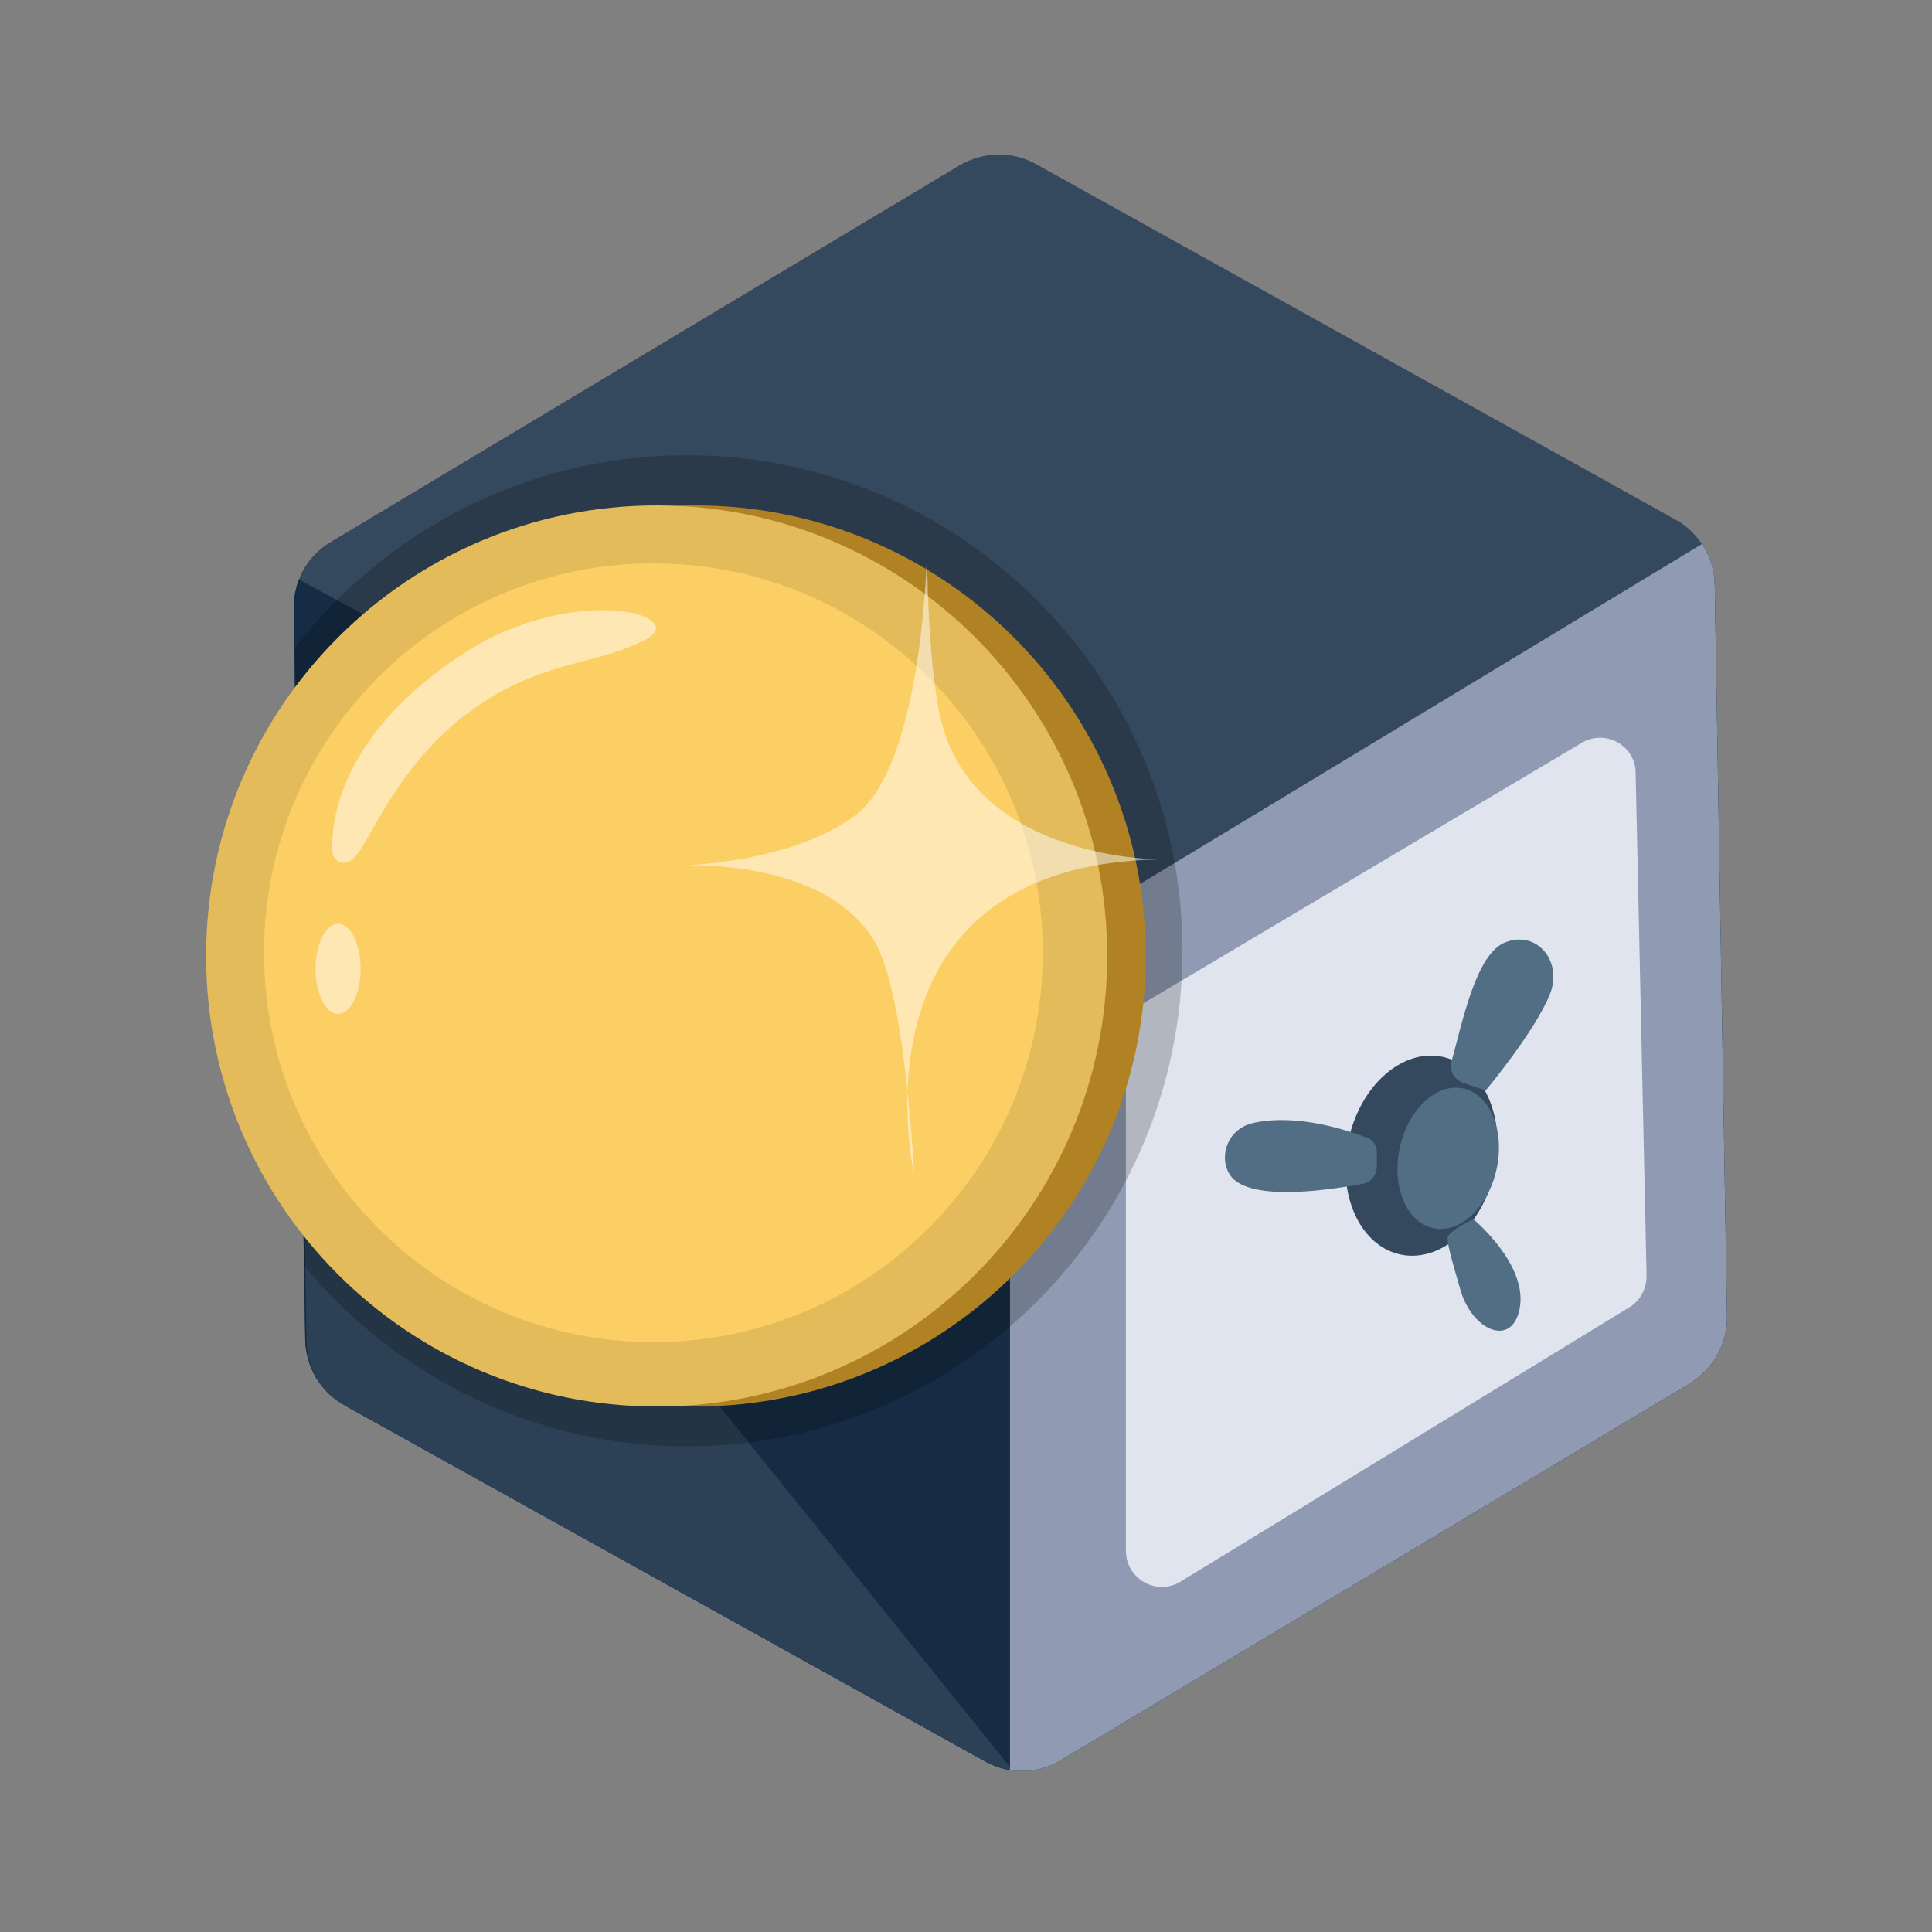 <svg width="64" height="64" viewBox="0 0 64 64" fill="none" xmlns="http://www.w3.org/2000/svg">
<rect x="0" y="0" width="64" height="64" fill="#808080" stroke="none"/>
<path d="M57.208 43.607C57.23 44.524 56.739 45.377 55.95 45.846L35.162 58.297C34.373 58.766 33.393 58.788 32.604 58.34L11.432 46.571C10.622 46.123 10.132 45.292 10.11 44.375L10.068 41.965L9.748 21.476L9.727 20.176C9.727 19.834 9.791 19.515 9.897 19.216C10.089 18.683 10.473 18.235 10.985 17.937L31.772 5.486C32.561 5.016 33.542 4.995 34.331 5.443L55.502 17.212C55.865 17.404 56.163 17.702 56.377 18.022C56.654 18.427 56.803 18.896 56.803 19.408L57.208 43.607Z" fill="#34495E"/>
<path d="M57.208 43.607C57.23 44.524 56.739 45.377 55.95 45.846L35.162 58.297C34.651 58.617 34.032 58.724 33.457 58.639C33.158 58.596 32.86 58.489 32.604 58.34L11.432 46.571C10.622 46.123 10.132 45.292 10.11 44.375L9.727 20.154C9.727 19.813 9.791 19.493 9.897 19.195L31.602 30.9C32.177 31.22 32.817 31.348 33.457 31.348C34.075 31.326 34.715 31.156 35.269 30.815L56.377 18.044C56.654 18.449 56.803 18.918 56.803 19.429L57.208 43.607Z" fill="#152C44"/>
<path opacity="0.1" d="M33.541 58.639C33.477 58.639 33.414 58.617 33.328 58.617C33.222 58.596 33.115 58.575 32.987 58.553C32.859 58.511 32.753 58.447 32.646 58.383L11.474 46.614C10.664 46.166 10.174 45.334 10.152 44.417L9.918 29.301L33.541 58.639Z" fill="white"/>
<path d="M57.209 43.607C57.23 44.524 56.739 45.377 55.951 45.846L35.163 58.297C34.651 58.617 34.033 58.724 33.457 58.639V31.326C34.075 31.305 34.715 31.135 35.269 30.793L56.377 18.022C56.654 18.427 56.803 18.896 56.803 19.408L57.209 43.607Z" fill="#909AB2"/>
<path d="M52.392 24.61L37.894 33.224C37.531 33.437 37.297 33.842 37.297 34.247V51.368C37.297 52.306 38.32 52.882 39.109 52.392L53.97 43.309C54.332 43.096 54.545 42.691 54.545 42.264L54.183 25.612C54.183 24.696 53.181 24.141 52.392 24.61Z" fill="#DFE4EE"/>
<path d="M23.03 46.592C31.273 46.592 37.955 39.91 37.955 31.668C37.955 23.425 31.273 16.743 23.03 16.743C14.787 16.743 8.105 23.425 8.105 31.668C8.105 39.91 14.787 46.592 23.03 46.592Z" fill="#DDA22C"/>
<path opacity="0.2" d="M39.171 31.497C39.171 40.558 31.815 47.914 22.754 47.914C17.658 47.914 13.117 45.59 10.089 41.944L9.77 21.455C12.776 17.575 17.466 15.08 22.754 15.08C31.815 15.08 39.171 22.436 39.171 31.497Z" fill="black"/>
<path d="M21.753 46.592C29.995 46.592 36.677 39.91 36.677 31.668C36.677 23.425 29.995 16.743 21.753 16.743C13.51 16.743 6.828 23.425 6.828 31.668C6.828 39.91 13.51 46.592 21.753 46.592Z" fill="#FCCF65"/>
<path opacity="0.1" d="M21.753 46.592C29.995 46.592 36.677 39.91 36.677 31.668C36.677 23.425 29.995 16.743 21.753 16.743C13.51 16.743 6.828 23.425 6.828 31.668C6.828 39.91 13.51 46.592 21.753 46.592Z" fill="black"/>
<path d="M21.645 44.46C28.769 44.46 34.544 38.685 34.544 31.561C34.544 24.437 28.769 18.662 21.645 18.662C14.521 18.662 8.746 24.437 8.746 31.561C8.746 38.685 14.521 44.46 21.645 44.46Z" fill="#FCCF65"/>
<path opacity="0.5" d="M38.383 28.469C38.383 28.469 32.648 28.469 31.284 24.248C30.708 22.5 30.708 18.235 30.708 18.235C30.708 18.235 30.601 25.335 28.32 27.02C26.039 28.704 22.18 28.683 22.18 28.683C22.18 28.683 27.297 28.256 29.002 31.241C30.004 32.989 30.282 38.917 30.282 38.917C30.282 38.917 27.936 28.683 38.383 28.469Z" fill="white"/>
<path opacity="0.5" d="M11.029 28.341C11.029 28.341 10.453 24.845 15.357 21.647C18.981 19.28 23.032 20.367 21.327 21.22C19.621 22.073 17.915 21.86 15.57 23.566C13.225 25.271 12.287 27.787 11.796 28.341C11.306 28.896 11.029 28.341 11.029 28.341Z" fill="white"/>
<path opacity="0.5" d="M11.199 33.587C11.611 33.587 11.946 32.918 11.946 32.094C11.946 31.27 11.611 30.602 11.199 30.602C10.787 30.602 10.453 31.27 10.453 32.094C10.453 32.918 10.787 33.587 11.199 33.587Z" fill="white"/>
<path d="M49.508 38.799C49.894 36.991 49.123 35.294 47.787 35.01C46.452 34.725 45.056 35.96 44.671 37.768C44.285 39.576 45.056 41.272 46.392 41.557C47.727 41.842 49.123 40.607 49.508 38.799Z" fill="#34495E"/>
<path d="M48.468 35.868C48.17 35.761 47.999 35.463 48.084 35.164C48.447 33.842 48.895 31.604 49.854 31.22C50.92 30.793 51.773 31.86 51.346 32.925C50.856 34.162 49.215 36.124 49.215 36.124L48.468 35.868Z" fill="#526E84"/>
<path d="M48.806 40.388C48.806 40.388 50.619 41.88 50.341 43.351C50.086 44.652 48.764 44.076 48.38 42.733C48.209 42.136 47.953 41.305 47.953 41.027C47.932 40.793 48.806 40.388 48.806 40.388Z" fill="#526E84"/>
<path d="M49.58 38.714C49.852 37.436 49.354 36.246 48.468 36.057C47.581 35.868 46.641 36.751 46.368 38.029C46.096 39.308 46.594 40.497 47.481 40.686C48.367 40.875 49.307 39.992 49.58 38.714Z" fill="#526E84"/>
<path d="M45.61 38.149C45.61 37.957 45.482 37.765 45.311 37.701C44.65 37.446 43.03 36.891 41.559 37.19C40.493 37.403 40.322 38.639 40.919 39.109C41.751 39.77 44.117 39.407 45.141 39.215C45.418 39.172 45.61 38.917 45.61 38.639V38.149Z" fill="#526E84"/>
</svg>
